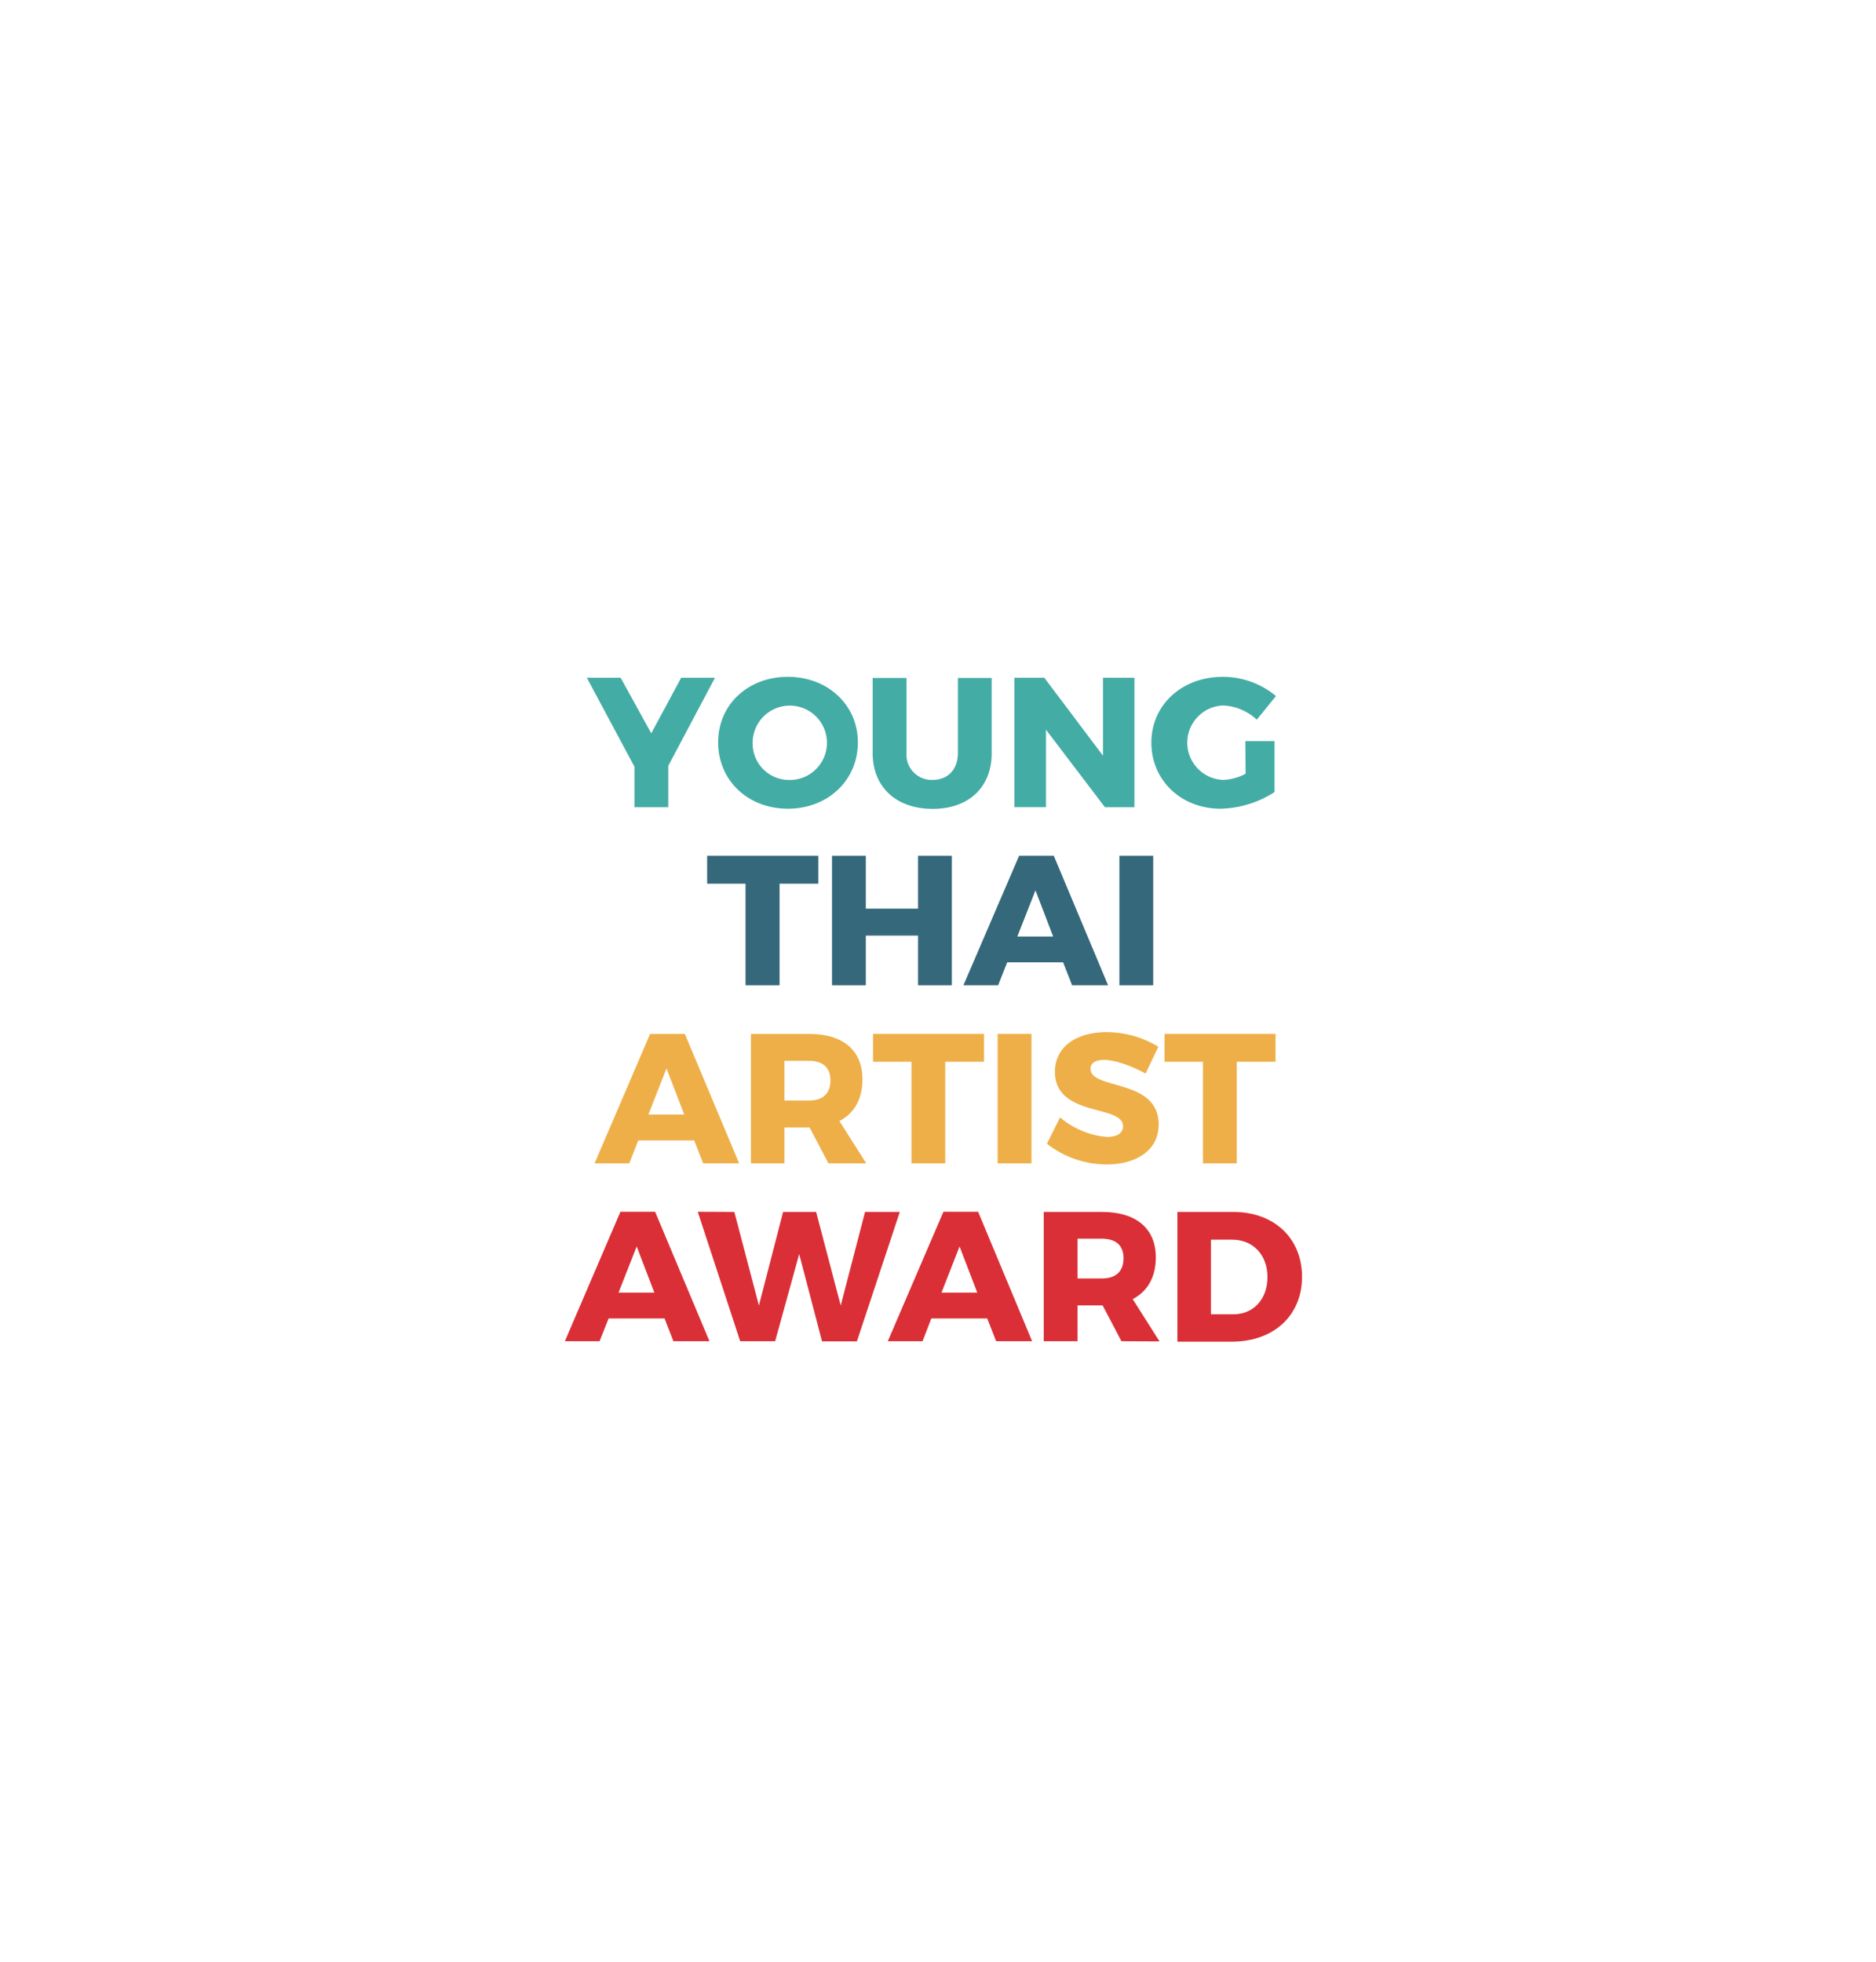 <svg id="Layer_1" data-name="Layer 1" xmlns="http://www.w3.org/2000/svg" viewBox="0 0 349.76 365.67"><defs><style>.cls-1{fill:#43aca5;}.cls-2{fill:#35687a;}.cls-3{fill:#eeaf49;}.cls-4{fill:#da2f36;}</style></defs><path class="cls-1" d="M124.59,142.75v7.71h-6.3v-7.54l-8.88-16.59h6.3l5.71,10.36L127,126.33h6.3Z"/><path class="cls-1" d="M159.94,138.38c0,7.06-5.58,12.36-13.05,12.36s-13-5.3-13-12.36,5.57-12.22,13-12.22S159.94,131.39,159.94,138.38Zm-19.62,0a6.8,6.8,0,0,0,6.64,7,6.93,6.93,0,1,0-6.64-7Z"/><path class="cls-1" d="M173.88,145.37c2.78,0,4.71-1.89,4.71-5v-14h6.3v14c0,6.37-4.27,10.4-11,10.4s-11.19-4-11.19-10.4v-14H169v14A4.71,4.71,0,0,0,173.88,145.37Z"/><path class="cls-1" d="M194.7,126.33l10.94,14.53V126.33h5.86v24.13H206L195,136v14.45h-5.88V126.33Z"/><path class="cls-1" d="M232.18,138.14h5.44v9.5a19.33,19.33,0,0,1-10.05,3.1c-7.37,0-12.91-5.3-12.91-12.32s5.68-12.26,13.32-12.26a15.5,15.5,0,0,1,9.91,3.58l-3.58,4.41A9.73,9.73,0,0,0,228,131.5a6.94,6.94,0,0,0,.07,13.87,9.79,9.79,0,0,0,4.16-1.14Z"/><path class="cls-2" d="M152.57,159.52v5.2h-7.23v18.93H139V164.72h-7.16v-5.2Z"/><path class="cls-2" d="M161.42,159.52v9.85h9.74v-9.85h6.3v24.13h-6.3v-9.26h-9.74v9.26h-6.3V159.52Z"/><path class="cls-2" d="M198.21,179.38H187.78l-1.69,4.27h-6.47L190,159.52h6.47l10.12,24.13h-6.71Zm-1.86-4.82-3.3-8.6-3.38,8.6Z"/><path class="cls-2" d="M215,159.52v24.13h-6.3V159.52Z"/><path class="cls-3" d="M129.43,212.57H119l-1.68,4.27h-6.47l10.36-24.13h6.47l10.12,24.13h-6.71Zm-1.86-4.82-3.31-8.6-3.37,8.6Z"/><path class="cls-3" d="M154.45,216.84l-3.51-6.68h-4.69v6.68H140V192.71H150.8c6.4,0,10,3.1,10,8.47,0,3.65-1.52,6.33-4.3,7.78l5,7.88Zm-8.2-11.7h4.58c2.55,0,4-1.31,4-3.76s-1.48-3.64-4-3.64h-4.58Z"/><path class="cls-3" d="M183.46,192.71v5.2h-7.23v18.93h-6.3V197.91h-7.16v-5.2Z"/><path class="cls-3" d="M192.31,192.71v24.13H186V192.71Z"/><path class="cls-3" d="M205.83,197.56c-1.51,0-2.51.55-2.51,1.66,0,4,12.7,1.72,12.7,10.39,0,4.92-4.34,7.44-9.71,7.44a18.14,18.14,0,0,1-11.12-3.86l2.45-4.92a15.44,15.44,0,0,0,8.74,3.65c1.86,0,3-.69,3-2,0-4.1-12.7-1.62-12.7-10.16,0-4.51,3.82-7.37,9.64-7.37a18.62,18.62,0,0,1,9.64,2.72l-2.38,5C211.06,198.7,207.83,197.56,205.83,197.56Z"/><path class="cls-3" d="M237.81,192.71v5.2h-7.23v18.93h-6.3V197.91h-7.16v-5.2Z"/><path class="cls-4" d="M123.9,245.76H113.47L111.78,250h-6.47l10.36-24.13h6.47L132.27,250h-6.72ZM122,240.94l-3.3-8.6-3.38,8.6Z"/><path class="cls-4" d="M136.91,225.9l4.58,17.45L146,225.9h6.16l4.58,17.45,4.54-17.45h6.48l-8,24.13h-6.5L149,233.75,144.52,250H138l-7.91-24.13Z"/><path class="cls-4" d="M184.06,245.76H173.63L172,250h-6.48l10.37-24.13h6.47L192.43,250h-6.71Zm-1.86-4.82-3.3-8.6-3.37,8.6Z"/><path class="cls-4" d="M209.08,250l-3.51-6.68h-4.68V250h-6.3V225.9h10.85c6.4,0,10.05,3.1,10.05,8.47,0,3.65-1.52,6.33-4.31,7.78l5,7.88Zm-8.19-11.7h4.58c2.55,0,4-1.31,4-3.76s-1.48-3.65-4-3.65h-4.58Z"/><path class="cls-4" d="M242.75,238c0,7.19-5.27,12.08-13.08,12.08H219.51V225.9h10.4C237.55,225.9,242.75,230.79,242.75,238Zm-6.44.07c0-4.17-2.72-7-6.54-7h-4v13.91h4.27C233.73,244.94,236.31,242.15,236.31,238Z"/></svg>